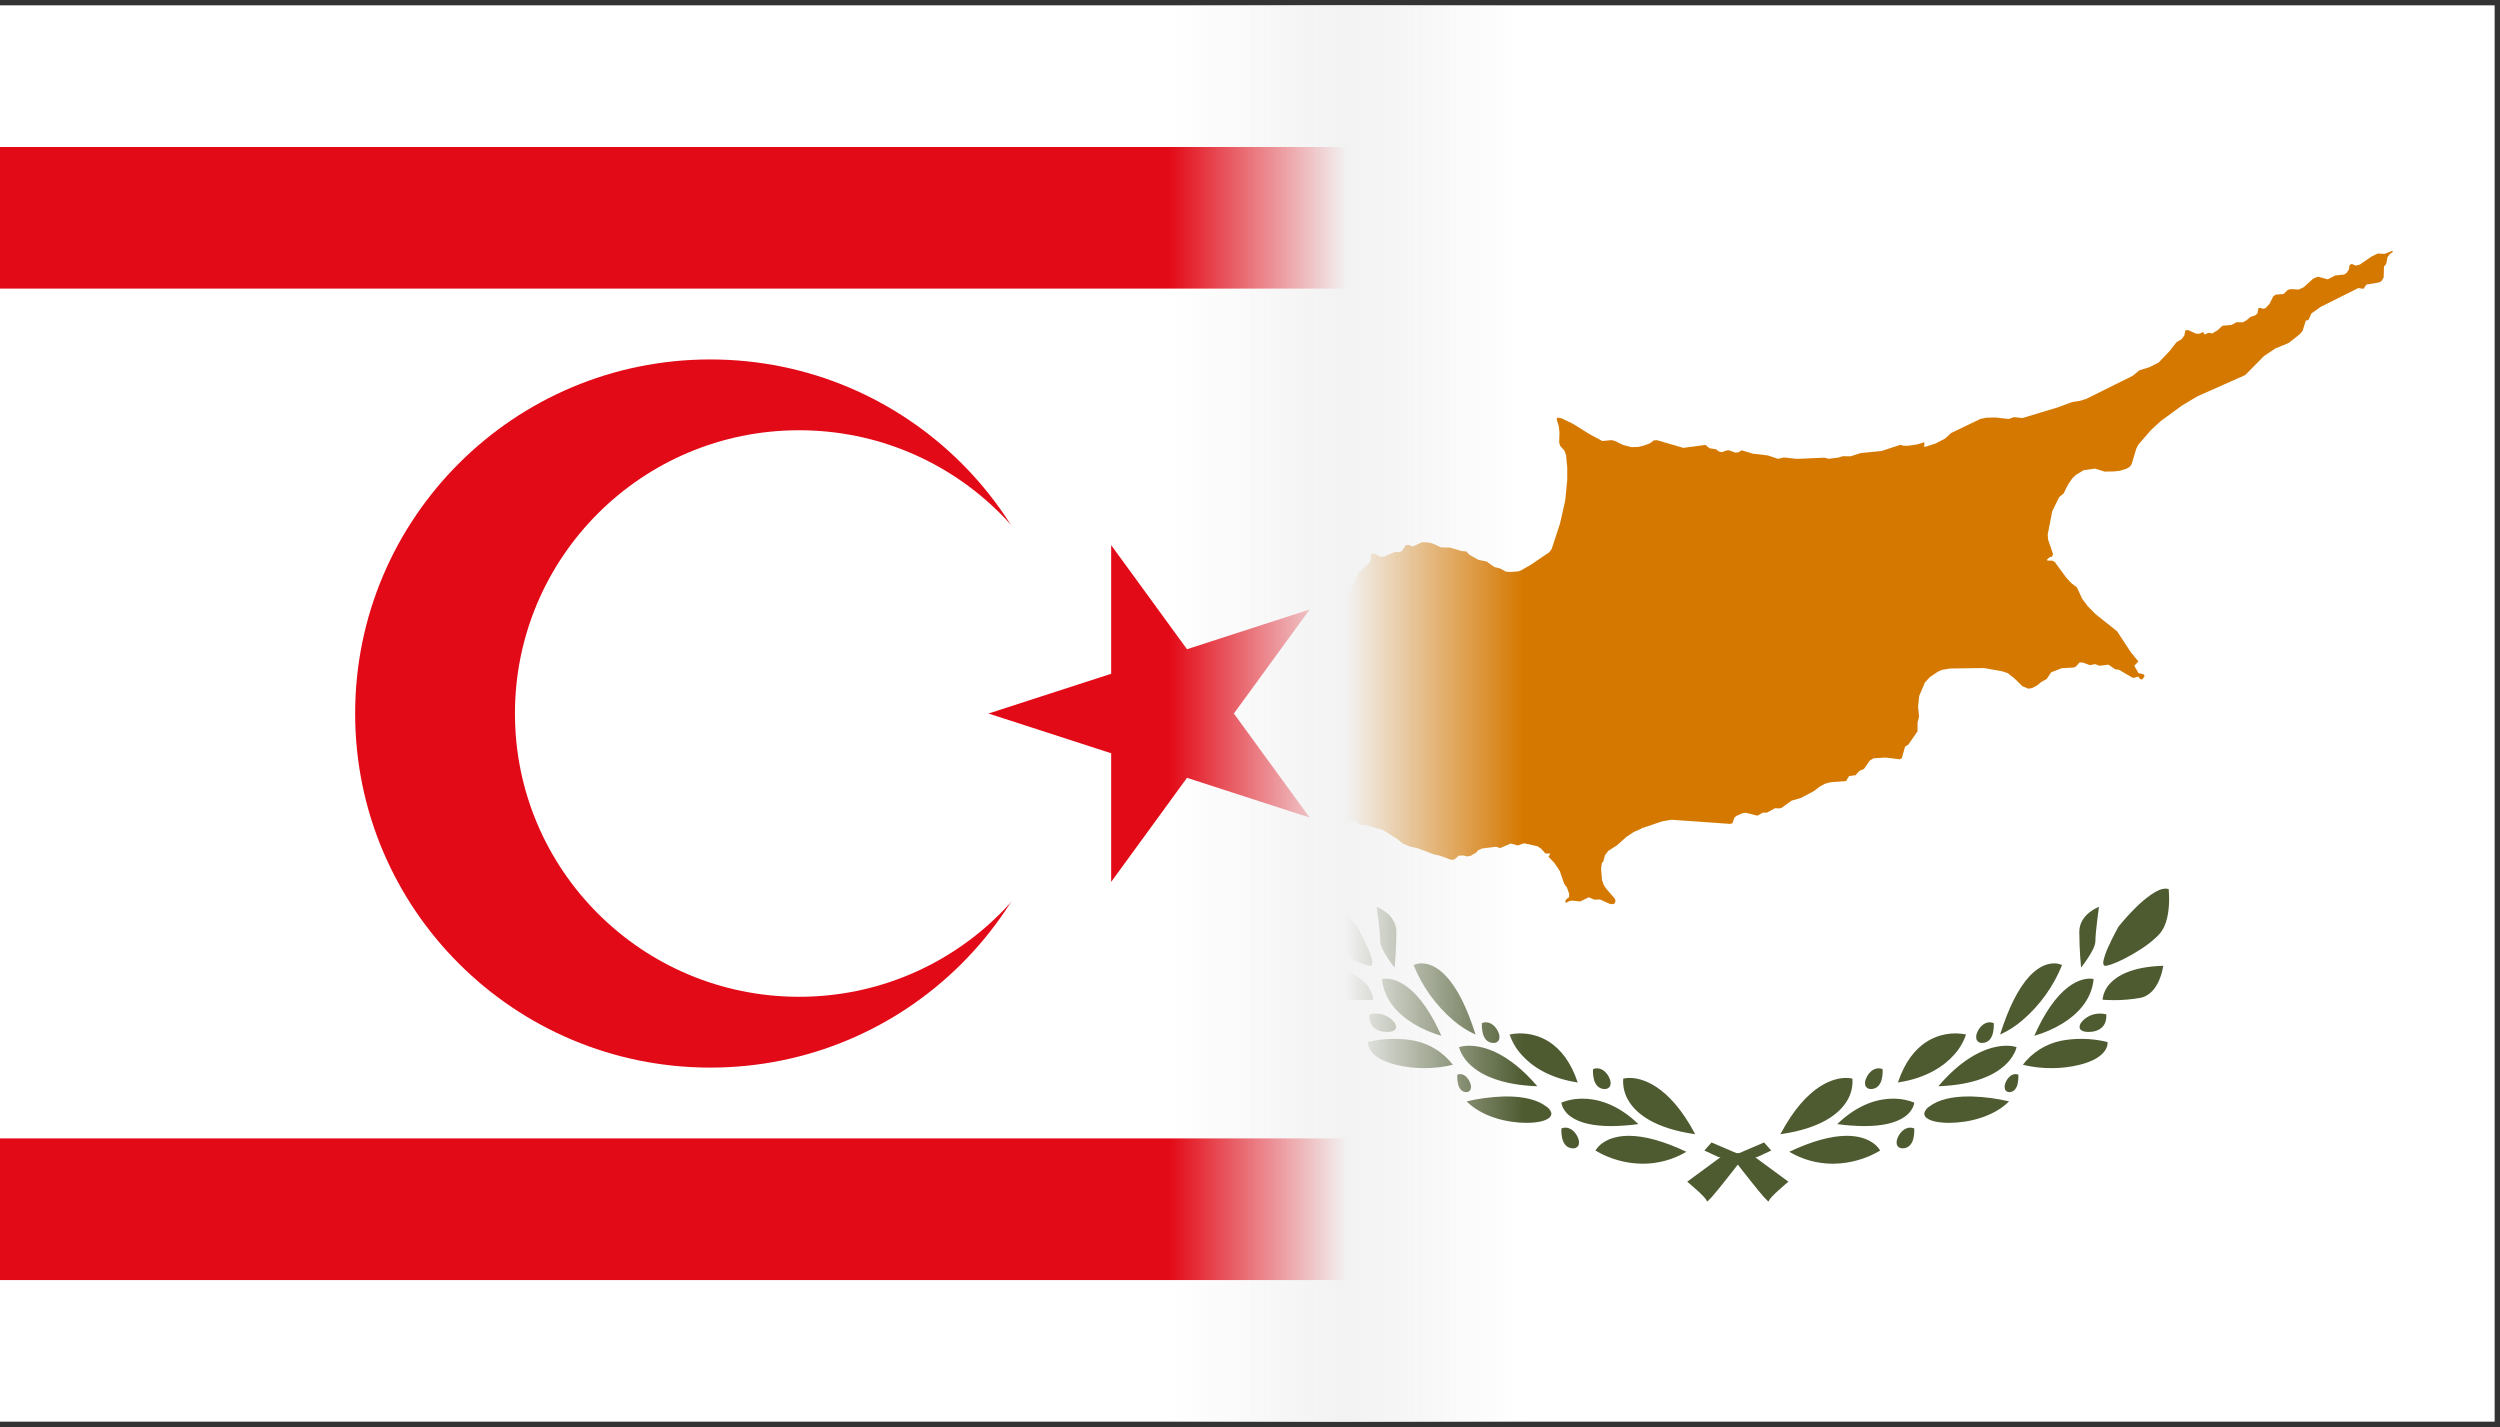 <svg width="466" height="266" xmlns="http://www.w3.org/2000/svg" xmlns:xlink="http://www.w3.org/1999/xlink" overflow="hidden"><rect width="100%" height="100%" fill="#333333" stroke="none"/><defs><clipPath id="clip0"><rect x="408" y="227" width="466" height="266"/></clipPath><clipPath id="clip1"><rect x="659" y="228" width="214" height="264"/></clipPath><clipPath id="clip2"><rect x="659" y="228" width="214" height="264"/></clipPath><clipPath id="clip3"><rect x="533" y="228" width="398" height="264"/></clipPath><clipPath id="clip4"><rect x="408" y="228" width="251" height="264"/></clipPath><clipPath id="clip5"><rect x="408" y="228" width="251" height="264"/></clipPath><clipPath id="clip6"><rect x="408" y="228" width="398" height="264"/></clipPath><linearGradient x1="626" y1="360" x2="692" y2="360" gradientUnits="userSpaceOnUse" spreadMethod="reflect" id="fill7"><stop offset="0" stop-color="#F2F2F2" stop-opacity="0"/><stop offset="0.002" stop-color="#F1F1F1" stop-opacity="0.004"/><stop offset="0.004" stop-color="#F1F1F1" stop-opacity="0.008"/><stop offset="0.006" stop-color="#F2F2F2" stop-opacity="0.012"/><stop offset="0.008" stop-color="#F2F2F2" stop-opacity="0.016"/><stop offset="0.01" stop-color="#F2F2F2" stop-opacity="0.02"/><stop offset="0.012" stop-color="#F2F2F2" stop-opacity="0.024"/><stop offset="0.014" stop-color="#F2F2F2" stop-opacity="0.027"/><stop offset="0.016" stop-color="#F2F2F2" stop-opacity="0.031"/><stop offset="0.018" stop-color="#F2F2F2" stop-opacity="0.035"/><stop offset="0.02" stop-color="#F2F2F2" stop-opacity="0.039"/><stop offset="0.022" stop-color="#F2F2F2" stop-opacity="0.043"/><stop offset="0.024" stop-color="#F2F2F2" stop-opacity="0.047"/><stop offset="0.025" stop-color="#F2F2F2" stop-opacity="0.051"/><stop offset="0.027" stop-color="#F2F2F2" stop-opacity="0.055"/><stop offset="0.029" stop-color="#F2F2F2" stop-opacity="0.059"/><stop offset="0.031" stop-color="#F2F2F2" stop-opacity="0.063"/><stop offset="0.033" stop-color="#F2F2F2" stop-opacity="0.067"/><stop offset="0.035" stop-color="#F2F2F2" stop-opacity="0.071"/><stop offset="0.037" stop-color="#F1F1F1" stop-opacity="0.075"/><stop offset="0.039" stop-color="#F2F2F2" stop-opacity="0.078"/><stop offset="0.041" stop-color="#F1F1F1" stop-opacity="0.082"/><stop offset="0.043" stop-color="#F2F2F2" stop-opacity="0.086"/><stop offset="0.045" stop-color="#F1F1F1" stop-opacity="0.09"/><stop offset="0.047" stop-color="#F1F1F1" stop-opacity="0.094"/><stop offset="0.049" stop-color="#F2F2F2" stop-opacity="0.098"/><stop offset="0.051" stop-color="#F2F2F2" stop-opacity="0.102"/><stop offset="0.053" stop-color="#F2F2F2" stop-opacity="0.106"/><stop offset="0.055" stop-color="#F2F2F2" stop-opacity="0.11"/><stop offset="0.057" stop-color="#F2F2F2" stop-opacity="0.114"/><stop offset="0.059" stop-color="#F2F2F2" stop-opacity="0.118"/><stop offset="0.061" stop-color="#F2F2F2" stop-opacity="0.122"/><stop offset="0.063" stop-color="#F2F2F2" stop-opacity="0.125"/><stop offset="0.065" stop-color="#F2F2F2" stop-opacity="0.129"/><stop offset="0.067" stop-color="#F2F2F2" stop-opacity="0.133"/><stop offset="0.069" stop-color="#F2F2F2" stop-opacity="0.137"/><stop offset="0.071" stop-color="#F1F1F1" stop-opacity="0.141"/><stop offset="0.073" stop-color="#F2F2F2" stop-opacity="0.145"/><stop offset="0.075" stop-color="#F2F2F2" stop-opacity="0.149"/><stop offset="0.076" stop-color="#F2F2F2" stop-opacity="0.153"/><stop offset="0.078" stop-color="#F2F2F2" stop-opacity="0.157"/><stop offset="0.08" stop-color="#F2F2F2" stop-opacity="0.161"/><stop offset="0.082" stop-color="#F2F2F2" stop-opacity="0.165"/><stop offset="0.084" stop-color="#F2F2F2" stop-opacity="0.169"/><stop offset="0.086" stop-color="#F2F2F2" stop-opacity="0.173"/><stop offset="0.088" stop-color="#F2F2F2" stop-opacity="0.176"/><stop offset="0.09" stop-color="#F2F2F2" stop-opacity="0.18"/><stop offset="0.092" stop-color="#F2F2F2" stop-opacity="0.184"/><stop offset="0.094" stop-color="#F2F2F2" stop-opacity="0.188"/><stop offset="0.096" stop-color="#F2F2F2" stop-opacity="0.192"/><stop offset="0.098" stop-color="#F2F2F2" stop-opacity="0.196"/><stop offset="0.1" stop-color="#F2F2F2" stop-opacity="0.2"/><stop offset="0.102" stop-color="#F2F2F2" stop-opacity="0.204"/><stop offset="0.104" stop-color="#F1F1F1" stop-opacity="0.208"/><stop offset="0.106" stop-color="#F2F2F2" stop-opacity="0.212"/><stop offset="0.108" stop-color="#F2F2F2" stop-opacity="0.216"/><stop offset="0.11" stop-color="#F2F2F2" stop-opacity="0.22"/><stop offset="0.112" stop-color="#F2F2F2" stop-opacity="0.224"/><stop offset="0.114" stop-color="#F1F1F1" stop-opacity="0.227"/><stop offset="0.116" stop-color="#F2F2F2" stop-opacity="0.231"/><stop offset="0.118" stop-color="#F2F2F2" stop-opacity="0.235"/><stop offset="0.12" stop-color="#F2F2F2" stop-opacity="0.239"/><stop offset="0.122" stop-color="#F2F2F2" stop-opacity="0.243"/><stop offset="0.124" stop-color="#F2F2F2" stop-opacity="0.247"/><stop offset="0.125" stop-color="#F1F1F1" stop-opacity="0.251"/><stop offset="0.127" stop-color="#F1F1F1" stop-opacity="0.255"/><stop offset="0.129" stop-color="#F2F2F2" stop-opacity="0.259"/><stop offset="0.131" stop-color="#F2F2F2" stop-opacity="0.263"/><stop offset="0.133" stop-color="#F2F2F2" stop-opacity="0.267"/><stop offset="0.135" stop-color="#F2F2F2" stop-opacity="0.271"/><stop offset="0.137" stop-color="#F2F2F2" stop-opacity="0.275"/><stop offset="0.139" stop-color="#F2F2F2" stop-opacity="0.278"/><stop offset="0.141" stop-color="#F1F1F1" stop-opacity="0.282"/><stop offset="0.143" stop-color="#F2F2F2" stop-opacity="0.286"/><stop offset="0.145" stop-color="#F2F2F2" stop-opacity="0.29"/><stop offset="0.147" stop-color="#F1F1F1" stop-opacity="0.294"/><stop offset="0.149" stop-color="#F2F2F2" stop-opacity="0.298"/><stop offset="0.151" stop-color="#F2F2F2" stop-opacity="0.302"/><stop offset="0.153" stop-color="#F2F2F2" stop-opacity="0.306"/><stop offset="0.155" stop-color="#F2F2F2" stop-opacity="0.31"/><stop offset="0.157" stop-color="#F1F1F1" stop-opacity="0.314"/><stop offset="0.159" stop-color="#F1F1F1" stop-opacity="0.318"/><stop offset="0.161" stop-color="#F2F2F2" stop-opacity="0.322"/><stop offset="0.163" stop-color="#F1F1F1" stop-opacity="0.325"/><stop offset="0.165" stop-color="#F2F2F2" stop-opacity="0.329"/><stop offset="0.167" stop-color="#F2F2F2" stop-opacity="0.333"/><stop offset="0.169" stop-color="#F2F2F2" stop-opacity="0.337"/><stop offset="0.171" stop-color="#F2F2F2" stop-opacity="0.341"/><stop offset="0.173" stop-color="#F2F2F2" stop-opacity="0.345"/><stop offset="0.175" stop-color="#F2F2F2" stop-opacity="0.349"/><stop offset="0.176" stop-color="#F2F2F2" stop-opacity="0.353"/><stop offset="0.178" stop-color="#F2F2F2" stop-opacity="0.357"/><stop offset="0.18" stop-color="#F2F2F2" stop-opacity="0.361"/><stop offset="0.182" stop-color="#F1F1F1" stop-opacity="0.365"/><stop offset="0.184" stop-color="#F2F2F2" stop-opacity="0.369"/><stop offset="0.186" stop-color="#F2F2F2" stop-opacity="0.373"/><stop offset="0.188" stop-color="#F2F2F2" stop-opacity="0.376"/><stop offset="0.19" stop-color="#F2F2F2" stop-opacity="0.38"/><stop offset="0.192" stop-color="#F2F2F2" stop-opacity="0.384"/><stop offset="0.194" stop-color="#F2F2F2" stop-opacity="0.388"/><stop offset="0.196" stop-color="#F2F2F2" stop-opacity="0.392"/><stop offset="0.198" stop-color="#F2F2F2" stop-opacity="0.396"/><stop offset="0.2" stop-color="#F2F2F2" stop-opacity="0.4"/><stop offset="0.202" stop-color="#F2F2F2" stop-opacity="0.404"/><stop offset="0.204" stop-color="#F2F2F2" stop-opacity="0.408"/><stop offset="0.206" stop-color="#F2F2F2" stop-opacity="0.412"/><stop offset="0.208" stop-color="#F1F1F1" stop-opacity="0.416"/><stop offset="0.21" stop-color="#F2F2F2" stop-opacity="0.42"/><stop offset="0.212" stop-color="#F1F1F1" stop-opacity="0.424"/><stop offset="0.214" stop-color="#F2F2F2" stop-opacity="0.427"/><stop offset="0.216" stop-color="#F2F2F2" stop-opacity="0.431"/><stop offset="0.218" stop-color="#F1F1F1" stop-opacity="0.435"/><stop offset="0.22" stop-color="#F2F2F2" stop-opacity="0.439"/><stop offset="0.222" stop-color="#F2F2F2" stop-opacity="0.443"/><stop offset="0.224" stop-color="#F2F2F2" stop-opacity="0.447"/><stop offset="0.225" stop-color="#F2F2F2" stop-opacity="0.451"/><stop offset="0.227" stop-color="#F2F2F2" stop-opacity="0.455"/><stop offset="0.229" stop-color="#F1F1F1" stop-opacity="0.459"/><stop offset="0.231" stop-color="#F2F2F2" stop-opacity="0.463"/><stop offset="0.233" stop-color="#F1F1F1" stop-opacity="0.467"/><stop offset="0.235" stop-color="#F1F1F1" stop-opacity="0.471"/><stop offset="0.237" stop-color="#F2F2F2" stop-opacity="0.475"/><stop offset="0.239" stop-color="#F2F2F2" stop-opacity="0.478"/><stop offset="0.241" stop-color="#F2F2F2" stop-opacity="0.482"/><stop offset="0.243" stop-color="#F2F2F2" stop-opacity="0.486"/><stop offset="0.245" stop-color="#F2F2F2" stop-opacity="0.49"/><stop offset="0.247" stop-color="#F2F2F2" stop-opacity="0.494"/><stop offset="0.249" stop-color="#F2F2F2" stop-opacity="0.498"/><stop offset="0.251" stop-color="#F2F2F2" stop-opacity="0.502"/><stop offset="0.253" stop-color="#F1F1F1" stop-opacity="0.506"/><stop offset="0.255" stop-color="#F2F2F2" stop-opacity="0.51"/><stop offset="0.257" stop-color="#F2F2F2" stop-opacity="0.514"/><stop offset="0.259" stop-color="#F2F2F2" stop-opacity="0.518"/><stop offset="0.261" stop-color="#F2F2F2" stop-opacity="0.522"/><stop offset="0.263" stop-color="#F2F2F2" stop-opacity="0.525"/><stop offset="0.265" stop-color="#F1F1F1" stop-opacity="0.529"/><stop offset="0.267" stop-color="#F2F2F2" stop-opacity="0.533"/><stop offset="0.269" stop-color="#F2F2F2" stop-opacity="0.537"/><stop offset="0.271" stop-color="#F1F1F1" stop-opacity="0.541"/><stop offset="0.273" stop-color="#F2F2F2" stop-opacity="0.545"/><stop offset="0.275" stop-color="#F2F2F2" stop-opacity="0.549"/><stop offset="0.276" stop-color="#F2F2F2" stop-opacity="0.553"/><stop offset="0.278" stop-color="#F2F2F2" stop-opacity="0.557"/><stop offset="0.28" stop-color="#F2F2F2" stop-opacity="0.561"/><stop offset="0.282" stop-color="#F2F2F2" stop-opacity="0.565"/><stop offset="0.284" stop-color="#F2F2F2" stop-opacity="0.569"/><stop offset="0.286" stop-color="#F2F2F2" stop-opacity="0.573"/><stop offset="0.288" stop-color="#F2F2F2" stop-opacity="0.576"/><stop offset="0.29" stop-color="#F1F1F1" stop-opacity="0.58"/><stop offset="0.292" stop-color="#F1F1F1" stop-opacity="0.584"/><stop offset="0.294" stop-color="#F2F2F2" stop-opacity="0.588"/><stop offset="0.296" stop-color="#F1F1F1" stop-opacity="0.592"/><stop offset="0.298" stop-color="#F2F2F2" stop-opacity="0.596"/><stop offset="0.3" stop-color="#F2F2F2" stop-opacity="0.6"/><stop offset="0.302" stop-color="#F1F1F1" stop-opacity="0.604"/><stop offset="0.304" stop-color="#F2F2F2" stop-opacity="0.608"/><stop offset="0.306" stop-color="#F2F2F2" stop-opacity="0.612"/><stop offset="0.308" stop-color="#F1F1F1" stop-opacity="0.616"/><stop offset="0.31" stop-color="#F2F2F2" stop-opacity="0.62"/><stop offset="0.312" stop-color="#F1F1F1" stop-opacity="0.624"/><stop offset="0.314" stop-color="#F2F2F2" stop-opacity="0.627"/><stop offset="0.316" stop-color="#F1F1F1" stop-opacity="0.631"/><stop offset="0.318" stop-color="#F1F1F1" stop-opacity="0.635"/><stop offset="0.32" stop-color="#F2F2F2" stop-opacity="0.639"/><stop offset="0.322" stop-color="#F2F2F2" stop-opacity="0.643"/><stop offset="0.324" stop-color="#F1F1F1" stop-opacity="0.647"/><stop offset="0.325" stop-color="#F2F2F2" stop-opacity="0.651"/><stop offset="0.327" stop-color="#F1F1F1" stop-opacity="0.655"/><stop offset="0.329" stop-color="#F2F2F2" stop-opacity="0.659"/><stop offset="0.331" stop-color="#F2F2F2" stop-opacity="0.663"/><stop offset="0.333" stop-color="#F2F2F2" stop-opacity="0.667"/><stop offset="0.335" stop-color="#F2F2F2" stop-opacity="0.671"/><stop offset="0.337" stop-color="#F2F2F2" stop-opacity="0.675"/><stop offset="0.339" stop-color="#F2F2F2" stop-opacity="0.678"/><stop offset="0.341" stop-color="#F1F1F1" stop-opacity="0.682"/><stop offset="0.343" stop-color="#F2F2F2" stop-opacity="0.686"/><stop offset="0.345" stop-color="#F2F2F2" stop-opacity="0.69"/><stop offset="0.347" stop-color="#F2F2F2" stop-opacity="0.694"/><stop offset="0.349" stop-color="#F2F2F2" stop-opacity="0.698"/><stop offset="0.351" stop-color="#F2F2F2" stop-opacity="0.702"/><stop offset="0.353" stop-color="#F2F2F2" stop-opacity="0.706"/><stop offset="0.355" stop-color="#F2F2F2" stop-opacity="0.71"/><stop offset="0.357" stop-color="#F2F2F2" stop-opacity="0.714"/><stop offset="0.359" stop-color="#F1F1F1" stop-opacity="0.718"/><stop offset="0.361" stop-color="#F2F2F2" stop-opacity="0.722"/><stop offset="0.363" stop-color="#F2F2F2" stop-opacity="0.725"/><stop offset="0.365" stop-color="#F2F2F2" stop-opacity="0.729"/><stop offset="0.367" stop-color="#F2F2F2" stop-opacity="0.733"/><stop offset="0.369" stop-color="#F2F2F2" stop-opacity="0.737"/><stop offset="0.371" stop-color="#F2F2F2" stop-opacity="0.741"/><stop offset="0.373" stop-color="#F1F1F1" stop-opacity="0.745"/><stop offset="0.375" stop-color="#F2F2F2" stop-opacity="0.749"/><stop offset="0.376" stop-color="#F2F2F2" stop-opacity="0.753"/><stop offset="0.378" stop-color="#F2F2F2" stop-opacity="0.757"/><stop offset="0.38" stop-color="#F1F1F1" stop-opacity="0.761"/><stop offset="0.382" stop-color="#F2F2F2" stop-opacity="0.765"/><stop offset="0.384" stop-color="#F2F2F2" stop-opacity="0.769"/><stop offset="0.386" stop-color="#F2F2F2" stop-opacity="0.773"/><stop offset="0.388" stop-color="#F2F2F2" stop-opacity="0.776"/><stop offset="0.39" stop-color="#F2F2F2" stop-opacity="0.78"/><stop offset="0.392" stop-color="#F2F2F2" stop-opacity="0.784"/><stop offset="0.394" stop-color="#F1F1F1" stop-opacity="0.788"/><stop offset="0.396" stop-color="#F1F1F1" stop-opacity="0.792"/><stop offset="0.398" stop-color="#F2F2F2" stop-opacity="0.796"/><stop offset="0.4" stop-color="#F2F2F2" stop-opacity="0.8"/><stop offset="0.402" stop-color="#F2F2F2" stop-opacity="0.804"/><stop offset="0.404" stop-color="#F1F1F1" stop-opacity="0.808"/><stop offset="0.406" stop-color="#F1F1F1" stop-opacity="0.812"/><stop offset="0.408" stop-color="#F2F2F2" stop-opacity="0.816"/><stop offset="0.41" stop-color="#F2F2F2" stop-opacity="0.82"/><stop offset="0.412" stop-color="#F2F2F2" stop-opacity="0.824"/><stop offset="0.414" stop-color="#F2F2F2" stop-opacity="0.827"/><stop offset="0.416" stop-color="#F1F1F1" stop-opacity="0.831"/><stop offset="0.418" stop-color="#F2F2F2" stop-opacity="0.835"/><stop offset="0.42" stop-color="#F2F2F2" stop-opacity="0.839"/><stop offset="0.422" stop-color="#F2F2F2" stop-opacity="0.843"/><stop offset="0.424" stop-color="#F1F1F1" stop-opacity="0.847"/><stop offset="0.425" stop-color="#F2F2F2" stop-opacity="0.851"/><stop offset="0.427" stop-color="#F2F2F2" stop-opacity="0.855"/><stop offset="0.429" stop-color="#F2F2F2" stop-opacity="0.859"/><stop offset="0.431" stop-color="#F2F2F2" stop-opacity="0.863"/><stop offset="0.433" stop-color="#F2F2F2" stop-opacity="0.867"/><stop offset="0.435" stop-color="#F2F2F2" stop-opacity="0.871"/><stop offset="0.437" stop-color="#F2F2F2" stop-opacity="0.875"/><stop offset="0.439" stop-color="#F2F2F2" stop-opacity="0.878"/><stop offset="0.441" stop-color="#F2F2F2" stop-opacity="0.882"/><stop offset="0.443" stop-color="#F2F2F2" stop-opacity="0.886"/><stop offset="0.445" stop-color="#F2F2F2" stop-opacity="0.89"/><stop offset="0.447" stop-color="#F2F2F2" stop-opacity="0.894"/><stop offset="0.449" stop-color="#F2F2F2" stop-opacity="0.898"/><stop offset="0.451" stop-color="#F2F2F2" stop-opacity="0.902"/><stop offset="0.453" stop-color="#F2F2F2" stop-opacity="0.906"/><stop offset="0.455" stop-color="#F2F2F2" stop-opacity="0.91"/><stop offset="0.457" stop-color="#F2F2F2" stop-opacity="0.914"/><stop offset="0.459" stop-color="#F2F2F2" stop-opacity="0.918"/><stop offset="0.461" stop-color="#F2F2F2" stop-opacity="0.922"/><stop offset="0.463" stop-color="#F2F2F2" stop-opacity="0.925"/><stop offset="0.465" stop-color="#F2F2F2" stop-opacity="0.929"/><stop offset="0.467" stop-color="#F1F1F1" stop-opacity="0.933"/><stop offset="0.469" stop-color="#F2F2F2" stop-opacity="0.937"/><stop offset="0.471" stop-color="#F2F2F2" stop-opacity="0.941"/><stop offset="0.473" stop-color="#F2F2F2" stop-opacity="0.945"/><stop offset="0.475" stop-color="#F2F2F2" stop-opacity="0.949"/><stop offset="0.476" stop-color="#F2F2F2" stop-opacity="0.953"/><stop offset="0.478" stop-color="#F2F2F2" stop-opacity="0.957"/><stop offset="0.48" stop-color="#F2F2F2" stop-opacity="0.961"/><stop offset="0.482" stop-color="#F2F2F2" stop-opacity="0.965"/><stop offset="0.484" stop-color="#F2F2F2" stop-opacity="0.969"/><stop offset="0.486" stop-color="#F2F2F2" stop-opacity="0.973"/><stop offset="0.488" stop-color="#F2F2F2" stop-opacity="0.976"/><stop offset="0.49" stop-color="#F2F2F2" stop-opacity="0.98"/><stop offset="0.492" stop-color="#F2F2F2" stop-opacity="0.984"/><stop offset="0.494" stop-color="#F2F2F2" stop-opacity="0.988"/><stop offset="0.496" stop-color="#F2F2F2" stop-opacity="0.992"/><stop offset="0.498" stop-color="#F2F2F2" stop-opacity="0.996"/><stop offset="0.5" stop-color="#F2F2F2"/><stop offset="0.502" stop-color="#F2F2F2" stop-opacity="0.996"/><stop offset="0.504" stop-color="#F2F2F2" stop-opacity="0.992"/><stop offset="0.506" stop-color="#F2F2F2" stop-opacity="0.988"/><stop offset="0.508" stop-color="#F2F2F2" stop-opacity="0.984"/><stop offset="0.51" stop-color="#F2F2F2" stop-opacity="0.98"/><stop offset="0.512" stop-color="#F2F2F2" stop-opacity="0.976"/><stop offset="0.514" stop-color="#F2F2F2" stop-opacity="0.973"/><stop offset="0.516" stop-color="#F2F2F2" stop-opacity="0.969"/><stop offset="0.518" stop-color="#F2F2F2" stop-opacity="0.965"/><stop offset="0.52" stop-color="#F2F2F2" stop-opacity="0.961"/><stop offset="0.522" stop-color="#F2F2F2" stop-opacity="0.957"/><stop offset="0.524" stop-color="#F2F2F2" stop-opacity="0.953"/><stop offset="0.525" stop-color="#F2F2F2" stop-opacity="0.949"/><stop offset="0.527" stop-color="#F2F2F2" stop-opacity="0.945"/><stop offset="0.529" stop-color="#F2F2F2" stop-opacity="0.941"/><stop offset="0.531" stop-color="#F2F2F2" stop-opacity="0.937"/><stop offset="0.533" stop-color="#F1F1F1" stop-opacity="0.933"/><stop offset="0.535" stop-color="#F2F2F2" stop-opacity="0.929"/><stop offset="0.537" stop-color="#F2F2F2" stop-opacity="0.925"/><stop offset="0.539" stop-color="#F2F2F2" stop-opacity="0.922"/><stop offset="0.541" stop-color="#F2F2F2" stop-opacity="0.918"/><stop offset="0.543" stop-color="#F2F2F2" stop-opacity="0.914"/><stop offset="0.545" stop-color="#F2F2F2" stop-opacity="0.91"/><stop offset="0.547" stop-color="#F2F2F2" stop-opacity="0.906"/><stop offset="0.549" stop-color="#F2F2F2" stop-opacity="0.902"/><stop offset="0.551" stop-color="#F2F2F2" stop-opacity="0.898"/><stop offset="0.553" stop-color="#F2F2F2" stop-opacity="0.894"/><stop offset="0.555" stop-color="#F2F2F2" stop-opacity="0.89"/><stop offset="0.557" stop-color="#F2F2F2" stop-opacity="0.886"/><stop offset="0.559" stop-color="#F2F2F2" stop-opacity="0.882"/><stop offset="0.561" stop-color="#F2F2F2" stop-opacity="0.878"/><stop offset="0.563" stop-color="#F2F2F2" stop-opacity="0.875"/><stop offset="0.565" stop-color="#F2F2F2" stop-opacity="0.871"/><stop offset="0.567" stop-color="#F2F2F2" stop-opacity="0.867"/><stop offset="0.569" stop-color="#F2F2F2" stop-opacity="0.863"/><stop offset="0.571" stop-color="#F2F2F2" stop-opacity="0.859"/><stop offset="0.573" stop-color="#F2F2F2" stop-opacity="0.855"/><stop offset="0.575" stop-color="#F2F2F2" stop-opacity="0.851"/><stop offset="0.576" stop-color="#F1F1F1" stop-opacity="0.847"/><stop offset="0.578" stop-color="#F2F2F2" stop-opacity="0.843"/><stop offset="0.58" stop-color="#F2F2F2" stop-opacity="0.839"/><stop offset="0.582" stop-color="#F2F2F2" stop-opacity="0.835"/><stop offset="0.584" stop-color="#F1F1F1" stop-opacity="0.831"/><stop offset="0.586" stop-color="#F2F2F2" stop-opacity="0.827"/><stop offset="0.588" stop-color="#F2F2F2" stop-opacity="0.824"/><stop offset="0.59" stop-color="#F2F2F2" stop-opacity="0.82"/><stop offset="0.592" stop-color="#F2F2F2" stop-opacity="0.816"/><stop offset="0.594" stop-color="#F1F1F1" stop-opacity="0.812"/><stop offset="0.596" stop-color="#F1F1F1" stop-opacity="0.808"/><stop offset="0.598" stop-color="#F2F2F2" stop-opacity="0.804"/><stop offset="0.6" stop-color="#F2F2F2" stop-opacity="0.8"/><stop offset="0.602" stop-color="#F2F2F2" stop-opacity="0.796"/><stop offset="0.604" stop-color="#F1F1F1" stop-opacity="0.792"/><stop offset="0.606" stop-color="#F1F1F1" stop-opacity="0.788"/><stop offset="0.608" stop-color="#F2F2F2" stop-opacity="0.784"/><stop offset="0.61" stop-color="#F2F2F2" stop-opacity="0.78"/><stop offset="0.612" stop-color="#F2F2F2" stop-opacity="0.776"/><stop offset="0.614" stop-color="#F2F2F2" stop-opacity="0.773"/><stop offset="0.616" stop-color="#F2F2F2" stop-opacity="0.769"/><stop offset="0.618" stop-color="#F2F2F2" stop-opacity="0.765"/><stop offset="0.62" stop-color="#F1F1F1" stop-opacity="0.761"/><stop offset="0.622" stop-color="#F2F2F2" stop-opacity="0.757"/><stop offset="0.624" stop-color="#F2F2F2" stop-opacity="0.753"/><stop offset="0.625" stop-color="#F2F2F2" stop-opacity="0.749"/><stop offset="0.627" stop-color="#F1F1F1" stop-opacity="0.745"/><stop offset="0.629" stop-color="#F2F2F2" stop-opacity="0.741"/><stop offset="0.631" stop-color="#F2F2F2" stop-opacity="0.737"/><stop offset="0.633" stop-color="#F2F2F2" stop-opacity="0.733"/><stop offset="0.635" stop-color="#F2F2F2" stop-opacity="0.729"/><stop offset="0.637" stop-color="#F2F2F2" stop-opacity="0.725"/><stop offset="0.639" stop-color="#F2F2F2" stop-opacity="0.722"/><stop offset="0.641" stop-color="#F1F1F1" stop-opacity="0.718"/><stop offset="0.643" stop-color="#F2F2F2" stop-opacity="0.714"/><stop offset="0.645" stop-color="#F2F2F2" stop-opacity="0.71"/><stop offset="0.647" stop-color="#F2F2F2" stop-opacity="0.706"/><stop offset="0.649" stop-color="#F2F2F2" stop-opacity="0.702"/><stop offset="0.651" stop-color="#F2F2F2" stop-opacity="0.698"/><stop offset="0.653" stop-color="#F2F2F2" stop-opacity="0.694"/><stop offset="0.655" stop-color="#F2F2F2" stop-opacity="0.69"/><stop offset="0.657" stop-color="#F2F2F2" stop-opacity="0.686"/><stop offset="0.659" stop-color="#F1F1F1" stop-opacity="0.682"/><stop offset="0.661" stop-color="#F2F2F2" stop-opacity="0.678"/><stop offset="0.663" stop-color="#F2F2F2" stop-opacity="0.675"/><stop offset="0.665" stop-color="#F2F2F2" stop-opacity="0.671"/><stop offset="0.667" stop-color="#F2F2F2" stop-opacity="0.667"/><stop offset="0.669" stop-color="#F2F2F2" stop-opacity="0.663"/><stop offset="0.671" stop-color="#F2F2F2" stop-opacity="0.659"/><stop offset="0.673" stop-color="#F1F1F1" stop-opacity="0.655"/><stop offset="0.675" stop-color="#F2F2F2" stop-opacity="0.651"/><stop offset="0.676" stop-color="#F1F1F1" stop-opacity="0.647"/><stop offset="0.678" stop-color="#F2F2F2" stop-opacity="0.643"/><stop offset="0.68" stop-color="#F2F2F2" stop-opacity="0.639"/><stop offset="0.682" stop-color="#F1F1F1" stop-opacity="0.635"/><stop offset="0.684" stop-color="#F1F1F1" stop-opacity="0.631"/><stop offset="0.686" stop-color="#F2F2F2" stop-opacity="0.627"/><stop offset="0.688" stop-color="#F1F1F1" stop-opacity="0.624"/><stop offset="0.69" stop-color="#F2F2F2" stop-opacity="0.62"/><stop offset="0.692" stop-color="#F1F1F1" stop-opacity="0.616"/><stop offset="0.694" stop-color="#F2F2F2" stop-opacity="0.612"/><stop offset="0.696" stop-color="#F2F2F2" stop-opacity="0.608"/><stop offset="0.698" stop-color="#F1F1F1" stop-opacity="0.604"/><stop offset="0.7" stop-color="#F2F2F2" stop-opacity="0.6"/><stop offset="0.702" stop-color="#F2F2F2" stop-opacity="0.596"/><stop offset="0.704" stop-color="#F1F1F1" stop-opacity="0.592"/><stop offset="0.706" stop-color="#F2F2F2" stop-opacity="0.588"/><stop offset="0.708" stop-color="#F1F1F1" stop-opacity="0.584"/><stop offset="0.71" stop-color="#F1F1F1" stop-opacity="0.58"/><stop offset="0.712" stop-color="#F2F2F2" stop-opacity="0.576"/><stop offset="0.714" stop-color="#F2F2F2" stop-opacity="0.573"/><stop offset="0.716" stop-color="#F2F2F2" stop-opacity="0.569"/><stop offset="0.718" stop-color="#F2F2F2" stop-opacity="0.565"/><stop offset="0.72" stop-color="#F2F2F2" stop-opacity="0.561"/><stop offset="0.722" stop-color="#F2F2F2" stop-opacity="0.557"/><stop offset="0.724" stop-color="#F2F2F2" stop-opacity="0.553"/><stop offset="0.725" stop-color="#F2F2F2" stop-opacity="0.549"/><stop offset="0.727" stop-color="#F2F2F2" stop-opacity="0.545"/><stop offset="0.729" stop-color="#F1F1F1" stop-opacity="0.541"/><stop offset="0.731" stop-color="#F2F2F2" stop-opacity="0.537"/><stop offset="0.733" stop-color="#F2F2F2" stop-opacity="0.533"/><stop offset="0.735" stop-color="#F1F1F1" stop-opacity="0.529"/><stop offset="0.737" stop-color="#F2F2F2" stop-opacity="0.525"/><stop offset="0.739" stop-color="#F2F2F2" stop-opacity="0.522"/><stop offset="0.741" stop-color="#F2F2F2" stop-opacity="0.518"/><stop offset="0.743" stop-color="#F2F2F2" stop-opacity="0.514"/><stop offset="0.745" stop-color="#F2F2F2" stop-opacity="0.51"/><stop offset="0.747" stop-color="#F1F1F1" stop-opacity="0.506"/><stop offset="0.749" stop-color="#F2F2F2" stop-opacity="0.502"/><stop offset="0.751" stop-color="#F2F2F2" stop-opacity="0.498"/><stop offset="0.753" stop-color="#F2F2F2" stop-opacity="0.494"/><stop offset="0.755" stop-color="#F2F2F2" stop-opacity="0.49"/><stop offset="0.757" stop-color="#F2F2F2" stop-opacity="0.486"/><stop offset="0.759" stop-color="#F2F2F2" stop-opacity="0.482"/><stop offset="0.761" stop-color="#F2F2F2" stop-opacity="0.478"/><stop offset="0.763" stop-color="#F2F2F2" stop-opacity="0.475"/><stop offset="0.765" stop-color="#F1F1F1" stop-opacity="0.471"/><stop offset="0.767" stop-color="#F1F1F1" stop-opacity="0.467"/><stop offset="0.769" stop-color="#F2F2F2" stop-opacity="0.463"/><stop offset="0.771" stop-color="#F1F1F1" stop-opacity="0.459"/><stop offset="0.773" stop-color="#F2F2F2" stop-opacity="0.455"/><stop offset="0.775" stop-color="#F2F2F2" stop-opacity="0.451"/><stop offset="0.776" stop-color="#F2F2F2" stop-opacity="0.447"/><stop offset="0.778" stop-color="#F2F2F2" stop-opacity="0.443"/><stop offset="0.78" stop-color="#F2F2F2" stop-opacity="0.439"/><stop offset="0.782" stop-color="#F1F1F1" stop-opacity="0.435"/><stop offset="0.784" stop-color="#F2F2F2" stop-opacity="0.431"/><stop offset="0.786" stop-color="#F2F2F2" stop-opacity="0.427"/><stop offset="0.788" stop-color="#F1F1F1" stop-opacity="0.424"/><stop offset="0.79" stop-color="#F2F2F2" stop-opacity="0.42"/><stop offset="0.792" stop-color="#F1F1F1" stop-opacity="0.416"/><stop offset="0.794" stop-color="#F2F2F2" stop-opacity="0.412"/><stop offset="0.796" stop-color="#F2F2F2" stop-opacity="0.408"/><stop offset="0.798" stop-color="#F2F2F2" stop-opacity="0.404"/><stop offset="0.8" stop-color="#F2F2F2" stop-opacity="0.4"/><stop offset="0.802" stop-color="#F2F2F2" stop-opacity="0.396"/><stop offset="0.804" stop-color="#F2F2F2" stop-opacity="0.392"/><stop offset="0.806" stop-color="#F2F2F2" stop-opacity="0.388"/><stop offset="0.808" stop-color="#F2F2F2" stop-opacity="0.384"/><stop offset="0.81" stop-color="#F2F2F2" stop-opacity="0.38"/><stop offset="0.812" stop-color="#F2F2F2" stop-opacity="0.376"/><stop offset="0.814" stop-color="#F2F2F2" stop-opacity="0.373"/><stop offset="0.816" stop-color="#F2F2F2" stop-opacity="0.369"/><stop offset="0.818" stop-color="#F1F1F1" stop-opacity="0.365"/><stop offset="0.82" stop-color="#F2F2F2" stop-opacity="0.361"/><stop offset="0.822" stop-color="#F2F2F2" stop-opacity="0.357"/><stop offset="0.824" stop-color="#F2F2F2" stop-opacity="0.353"/><stop offset="0.825" stop-color="#F2F2F2" stop-opacity="0.349"/><stop offset="0.827" stop-color="#F2F2F2" stop-opacity="0.345"/><stop offset="0.829" stop-color="#F2F2F2" stop-opacity="0.341"/><stop offset="0.831" stop-color="#F2F2F2" stop-opacity="0.337"/><stop offset="0.833" stop-color="#F2F2F2" stop-opacity="0.333"/><stop offset="0.835" stop-color="#F2F2F2" stop-opacity="0.329"/><stop offset="0.837" stop-color="#F1F1F1" stop-opacity="0.325"/><stop offset="0.839" stop-color="#F2F2F2" stop-opacity="0.322"/><stop offset="0.841" stop-color="#F1F1F1" stop-opacity="0.318"/><stop offset="0.843" stop-color="#F1F1F1" stop-opacity="0.314"/><stop offset="0.845" stop-color="#F2F2F2" stop-opacity="0.31"/><stop offset="0.847" stop-color="#F2F2F2" stop-opacity="0.306"/><stop offset="0.849" stop-color="#F2F2F2" stop-opacity="0.302"/><stop offset="0.851" stop-color="#F2F2F2" stop-opacity="0.298"/><stop offset="0.853" stop-color="#F1F1F1" stop-opacity="0.294"/><stop offset="0.855" stop-color="#F2F2F2" stop-opacity="0.29"/><stop offset="0.857" stop-color="#F2F2F2" stop-opacity="0.286"/><stop offset="0.859" stop-color="#F1F1F1" stop-opacity="0.282"/><stop offset="0.861" stop-color="#F2F2F2" stop-opacity="0.278"/><stop offset="0.863" stop-color="#F2F2F2" stop-opacity="0.275"/><stop offset="0.865" stop-color="#F2F2F2" stop-opacity="0.271"/><stop offset="0.867" stop-color="#F2F2F2" stop-opacity="0.267"/><stop offset="0.869" stop-color="#F2F2F2" stop-opacity="0.263"/><stop offset="0.871" stop-color="#F2F2F2" stop-opacity="0.259"/><stop offset="0.873" stop-color="#F1F1F1" stop-opacity="0.255"/><stop offset="0.875" stop-color="#F1F1F1" stop-opacity="0.251"/><stop offset="0.876" stop-color="#F2F2F2" stop-opacity="0.247"/><stop offset="0.878" stop-color="#F2F2F2" stop-opacity="0.243"/><stop offset="0.88" stop-color="#F2F2F2" stop-opacity="0.239"/><stop offset="0.882" stop-color="#F2F2F2" stop-opacity="0.235"/><stop offset="0.884" stop-color="#F2F2F2" stop-opacity="0.231"/><stop offset="0.886" stop-color="#F1F1F1" stop-opacity="0.227"/><stop offset="0.888" stop-color="#F2F2F2" stop-opacity="0.224"/><stop offset="0.89" stop-color="#F2F2F2" stop-opacity="0.22"/><stop offset="0.892" stop-color="#F2F2F2" stop-opacity="0.216"/><stop offset="0.894" stop-color="#F2F2F2" stop-opacity="0.212"/><stop offset="0.896" stop-color="#F1F1F1" stop-opacity="0.208"/><stop offset="0.898" stop-color="#F2F2F2" stop-opacity="0.204"/><stop offset="0.9" stop-color="#F2F2F2" stop-opacity="0.2"/><stop offset="0.902" stop-color="#F2F2F2" stop-opacity="0.196"/><stop offset="0.904" stop-color="#F2F2F2" stop-opacity="0.192"/><stop offset="0.906" stop-color="#F2F2F2" stop-opacity="0.188"/><stop offset="0.908" stop-color="#F2F2F2" stop-opacity="0.184"/><stop offset="0.91" stop-color="#F2F2F2" stop-opacity="0.18"/><stop offset="0.912" stop-color="#F2F2F2" stop-opacity="0.176"/><stop offset="0.914" stop-color="#F2F2F2" stop-opacity="0.173"/><stop offset="0.916" stop-color="#F2F2F2" stop-opacity="0.169"/><stop offset="0.918" stop-color="#F2F2F2" stop-opacity="0.165"/><stop offset="0.92" stop-color="#F2F2F2" stop-opacity="0.161"/><stop offset="0.922" stop-color="#F2F2F2" stop-opacity="0.157"/><stop offset="0.924" stop-color="#F2F2F2" stop-opacity="0.153"/><stop offset="0.925" stop-color="#F2F2F2" stop-opacity="0.149"/><stop offset="0.927" stop-color="#F2F2F2" stop-opacity="0.145"/><stop offset="0.929" stop-color="#F1F1F1" stop-opacity="0.141"/><stop offset="0.931" stop-color="#F2F2F2" stop-opacity="0.137"/><stop offset="0.933" stop-color="#F2F2F2" stop-opacity="0.133"/><stop offset="0.935" stop-color="#F2F2F2" stop-opacity="0.129"/><stop offset="0.937" stop-color="#F2F2F2" stop-opacity="0.125"/><stop offset="0.939" stop-color="#F2F2F2" stop-opacity="0.122"/><stop offset="0.941" stop-color="#F2F2F2" stop-opacity="0.118"/><stop offset="0.943" stop-color="#F2F2F2" stop-opacity="0.114"/><stop offset="0.945" stop-color="#F2F2F2" stop-opacity="0.11"/><stop offset="0.947" stop-color="#F2F2F2" stop-opacity="0.106"/><stop offset="0.949" stop-color="#F2F2F2" stop-opacity="0.102"/><stop offset="0.951" stop-color="#F2F2F2" stop-opacity="0.098"/><stop offset="0.953" stop-color="#F1F1F1" stop-opacity="0.094"/><stop offset="0.955" stop-color="#F1F1F1" stop-opacity="0.09"/><stop offset="0.957" stop-color="#F2F2F2" stop-opacity="0.086"/><stop offset="0.959" stop-color="#F1F1F1" stop-opacity="0.082"/><stop offset="0.961" stop-color="#F2F2F2" stop-opacity="0.078"/><stop offset="0.963" stop-color="#F1F1F1" stop-opacity="0.075"/><stop offset="0.965" stop-color="#F2F2F2" stop-opacity="0.071"/><stop offset="0.967" stop-color="#F2F2F2" stop-opacity="0.067"/><stop offset="0.969" stop-color="#F2F2F2" stop-opacity="0.063"/><stop offset="0.971" stop-color="#F2F2F2" stop-opacity="0.059"/><stop offset="0.973" stop-color="#F2F2F2" stop-opacity="0.055"/><stop offset="0.975" stop-color="#F2F2F2" stop-opacity="0.051"/><stop offset="0.976" stop-color="#F2F2F2" stop-opacity="0.047"/><stop offset="0.978" stop-color="#F2F2F2" stop-opacity="0.043"/><stop offset="0.98" stop-color="#F2F2F2" stop-opacity="0.039"/><stop offset="0.982" stop-color="#F2F2F2" stop-opacity="0.035"/><stop offset="0.984" stop-color="#F2F2F2" stop-opacity="0.031"/><stop offset="0.986" stop-color="#F2F2F2" stop-opacity="0.027"/><stop offset="0.988" stop-color="#F2F2F2" stop-opacity="0.024"/><stop offset="0.99" stop-color="#F2F2F2" stop-opacity="0.02"/><stop offset="0.992" stop-color="#F2F2F2" stop-opacity="0.016"/><stop offset="0.994" stop-color="#F2F2F2" stop-opacity="0.012"/><stop offset="0.996" stop-color="#F1F1F1" stop-opacity="0.008"/><stop offset="0.998" stop-color="#F1F1F1" stop-opacity="0.004"/><stop offset="1" stop-color="#F2F2F2" stop-opacity="0"/></linearGradient></defs><g clip-path="url(#clip0)" transform="translate(-408 -227)"><g clip-path="url(#clip1)"><g clip-path="url(#clip2)"><g clip-path="url(#clip3)"><path d="M0 0 396 0 396 264 0 264Z" fill="#FFFFFF" transform="matrix(1.001 0 0 1 533.686 228)"/><path d="M203.764 222.966C203.706 222.941 203.654 222.904 203.611 222.858L203.556 222.807C203.312 222.578 203.079 222.337 202.86 222.084 202.274 221.418 201.488 220.444 200.797 219.582 199.426 217.874 198.293 216.402 198.08 216.125L197.731 215.671 194.314 214.617 191.818 213.454 193.152 211.955 197.731 213.916 201.149 214.617 207.468 219.265 207.464 219.269C207.451 219.28 206.544 220.034 205.644 220.853 205.242 221.218 204.736 221.689 204.378 222.078 204.23 222.236 204.094 222.403 203.969 222.579 203.893 222.704 203.825 222.834 203.764 222.966M180.294 215.918C177.211 215.89 174.191 215.044 171.541 213.468L171.538 213.468 171.538 213.465C171.86 212.927 172.291 212.462 172.804 212.101 173.658 211.474 175.198 210.724 177.688 210.715L177.739 210.715C180.687 210.715 184.295 211.717 188.463 213.694 185.992 215.162 183.168 215.931 180.294 215.918L180.299 215.922 180.294 215.918ZM167.372 213.053C166.844 213.063 166.338 212.85 165.977 212.467 165.665 212.104 165.45 211.668 165.352 211.2 165.211 210.592 165.159 209.967 165.198 209.345 165.415 209.25 165.648 209.198 165.885 209.189L165.934 209.189C167.039 209.189 167.91 210.147 168.283 211.097 168.486 211.517 168.529 211.997 168.403 212.447 168.216 212.839 167.808 213.078 167.374 213.049L167.372 213.053ZM190.111 210.418C182.473 209.327 179.235 206.565 177.864 204.441 176.996 203.152 176.588 201.608 176.705 200.059L176.705 200.053 176.711 200.053C177.095 199.965 177.487 199.921 177.881 199.924 179.912 199.924 185.11 200.946 190.113 210.414L190.116 210.42 190.107 210.416 190.111 210.418ZM174.456 208.904C171.193 208.904 168.708 208.341 167.072 207.232 166.375 206.786 165.815 206.158 165.45 205.417 165.316 205.136 165.228 204.835 165.188 204.527 166.276 204.086 167.432 203.841 168.605 203.801 168.773 203.793 168.943 203.788 169.121 203.788 171.644 203.788 175.479 204.611 179.526 208.531L179.53 208.535 179.525 208.535C177.844 208.767 176.149 208.89 174.452 208.905L174.456 208.904ZM158.655 208.297C155.214 208.297 150.487 207.246 147.539 204.299L147.536 204.295 147.545 204.295C149.786 203.766 152.074 203.462 154.375 203.388 154.59 203.383 154.807 203.38 155.024 203.379 158.25 203.379 160.72 204.005 162.364 205.238 162.824 205.514 163.165 205.951 163.323 206.463 163.359 206.841 163.179 207.207 162.858 207.409 162.118 207.968 160.794 208.267 158.922 208.296L158.658 208.305 158.655 208.297ZM147.506 202.577C147.084 202.578 146.683 202.389 146.415 202.063 146.167 201.737 145.999 201.357 145.927 200.954 145.815 200.423 145.772 199.879 145.799 199.337L145.799 199.329C145.967 199.252 146.15 199.21 146.335 199.208L146.335 199.208C146.766 199.224 147.175 199.407 147.474 199.718 147.807 200.044 148.061 200.442 148.217 200.882 148.372 201.248 148.401 201.656 148.296 202.041 148.167 202.365 147.853 202.577 147.504 202.573L147.506 202.577ZM173.259 201.996C172.732 202.006 172.225 201.793 171.864 201.41 171.552 201.047 171.337 200.611 171.238 200.143 171.098 199.536 171.045 198.91 171.084 198.288 171.301 198.194 171.534 198.141 171.771 198.132L171.82 198.132C172.925 198.132 173.796 199.09 174.169 200.04 174.372 200.46 174.416 200.94 174.29 201.39 174.103 201.783 173.694 202.022 173.26 201.993L173.259 201.996ZM160.714 201.477C153.79 201.233 150.198 199.265 148.401 197.656 147.633 196.983 147 196.17 146.536 195.26 146.363 194.918 146.229 194.558 146.136 194.187L146.146 194.183C146.7 194.015 147.276 193.929 147.855 193.928L148.017 193.928C150.352 193.928 155.106 194.909 160.712 201.476L160.712 201.48 160.714 201.477ZM168.234 200.777C162.663 199.929 159.507 197.538 157.84 195.68 156.812 194.575 156.03 193.265 155.547 191.835 156.11 191.706 156.685 191.637 157.263 191.629 157.337 191.629 157.414 191.626 157.493 191.626 157.572 191.626 157.654 191.626 157.736 191.629 160.538 191.69 165.627 192.959 168.233 200.774L168.237 200.774 168.234 200.777ZM139.634 198.102C137.861 198.108 136.093 197.896 134.372 197.472 131.455 196.742 130.203 195.629 129.668 194.823 129.437 194.489 129.282 194.108 129.214 193.708 129.19 193.552 129.185 193.393 129.2 193.236L129.214 193.231C130.72 192.857 132.266 192.661 133.818 192.647 133.923 192.647 134.029 192.644 134.137 192.644 135.402 192.642 136.664 192.764 137.905 193.009 140.72 193.597 143.228 195.182 144.969 197.471L144.969 197.475 144.963 197.475C143.218 197.901 141.427 198.111 139.63 198.099L139.634 198.102ZM152.566 193.403C152.041 193.417 151.534 193.209 151.17 192.831 150.857 192.464 150.642 192.024 150.545 191.551 150.404 190.949 150.352 190.328 150.391 189.71 150.608 189.616 150.841 189.563 151.078 189.554L151.127 189.554C152.23 189.554 153.102 190.513 153.476 191.463 153.676 191.88 153.714 192.355 153.583 192.798 153.405 193.193 152.999 193.435 152.567 193.405L152.566 193.403ZM142.842 192.07C140.99 191.546 139.219 190.772 137.576 189.771 135.137 188.269 132.153 185.613 131.789 181.485L131.789 181.485 131.795 181.485C131.98 181.446 132.168 181.423 132.357 181.418 132.401 181.418 132.453 181.415 132.504 181.415 133.233 181.415 134.724 181.62 136.529 182.992 138.826 184.743 140.947 187.797 142.843 192.078L142.842 192.07ZM149.191 191.836C147.68 191.15 146.277 190.249 145.024 189.16 141.788 186.374 139.266 182.854 137.669 178.894 138.068 178.707 138.499 178.6 138.939 178.578 138.983 178.575 139.027 178.574 139.074 178.574 139.14 178.574 139.208 178.574 139.278 178.578 140.338 178.608 141.954 179.049 143.745 180.982 145.803 183.203 147.639 186.852 149.201 191.829L149.206 191.843 149.193 191.838 149.191 191.836ZM132.739 191.357C130.618 191.357 129.892 190.206 129.678 189.711 129.465 189.196 129.382 188.635 129.434 188.08L129.434 188.071C129.78 187.985 130.134 187.939 130.49 187.933L130.563 187.933C131.95 187.899 133.27 188.526 134.12 189.623 134.232 189.79 134.576 190.369 134.292 190.821 134.063 191.177 133.544 191.357 132.738 191.357L132.739 191.357ZM128.04 185.43C126.397 185.434 124.757 185.293 123.138 185.011 121.249 184.667 120.178 183.061 119.612 181.774 119.232 180.895 118.966 179.97 118.82 179.022L118.826 179.022C124.67 179.194 127.43 180.902 128.716 182.303 129.513 183.133 130.009 184.205 130.126 185.349L130.123 185.349C130.114 185.349 129.291 185.428 128.037 185.428L128.04 185.43ZM134.125 179.349C134.117 179.339 133.45 178.513 132.791 177.489 132.099 176.413 131.458 175.289 131.458 174.372 131.458 173.485 131.25 171.615 131.125 170.579 130.968 169.266 130.808 168.142 130.795 168.046L130.801 168.046C130.949 168.1 134.457 169.416 134.457 172.706 134.457 175.996 134.132 179.312 134.129 179.345L134.129 179.35 134.124 179.35 134.125 179.349ZM129.58 179.036C129.543 179.036 129.507 179.033 129.47 179.027 128.433 178.854 126.61 178.062 124.598 176.907 122.362 175.625 120.546 174.251 119.485 173.039 118.517 171.934 117.945 170.198 117.778 167.88 117.704 166.83 117.717 165.776 117.816 164.728 118.003 164.668 118.199 164.638 118.395 164.64 119.171 164.653 119.999 165.002 121.118 165.773 122.137 166.498 123.093 167.31 123.974 168.199 125.092 169.31 126.149 170.481 127.142 171.706L127.156 171.724C127.272 171.933 128.272 173.735 129.051 175.489 129.44 176.297 129.739 177.144 129.941 178.017 130.018 178.273 130.018 178.545 129.941 178.801 129.909 178.884 129.849 178.953 129.772 178.998 129.711 179.025 129.645 179.038 129.578 179.038L129.58 179.036Z" fill="#4E5B31" transform="matrix(1.001 0 0 1 533.686 228)"/><path d="M203.764 222.966C203.706 222.941 203.654 222.904 203.611 222.858L203.556 222.807C203.312 222.578 203.079 222.337 202.86 222.084 202.274 221.418 201.488 220.444 200.797 219.582 199.426 217.874 198.293 216.402 198.08 216.125L197.731 215.671 194.314 214.617 191.818 213.454 193.152 211.955 197.731 213.916 201.149 214.617 207.468 219.265 207.464 219.269C207.451 219.28 206.544 220.034 205.644 220.853 205.242 221.218 204.736 221.689 204.378 222.078 204.23 222.236 204.094 222.403 203.969 222.579 203.893 222.704 203.825 222.834 203.764 222.966M180.294 215.918C177.211 215.89 174.191 215.044 171.541 213.468L171.538 213.468 171.538 213.465C171.86 212.927 172.291 212.462 172.804 212.101 173.658 211.474 175.198 210.724 177.688 210.715L177.739 210.715C180.687 210.715 184.295 211.717 188.463 213.694 185.992 215.162 183.168 215.931 180.294 215.918L180.299 215.922 180.294 215.918ZM167.372 213.053C166.844 213.063 166.338 212.85 165.977 212.467 165.665 212.104 165.45 211.668 165.352 211.2 165.211 210.592 165.159 209.967 165.198 209.345 165.415 209.25 165.648 209.198 165.885 209.189L165.934 209.189C167.039 209.189 167.91 210.147 168.283 211.097 168.486 211.517 168.529 211.997 168.403 212.447 168.216 212.839 167.808 213.078 167.374 213.049L167.372 213.053ZM190.111 210.418C182.473 209.327 179.235 206.565 177.864 204.441 176.996 203.152 176.588 201.608 176.705 200.059L176.705 200.053 176.711 200.053C177.095 199.965 177.487 199.921 177.881 199.924 179.912 199.924 185.11 200.946 190.113 210.414L190.116 210.42 190.107 210.416 190.111 210.418ZM174.456 208.904C171.193 208.904 168.708 208.341 167.072 207.232 166.375 206.786 165.815 206.158 165.45 205.417 165.316 205.136 165.228 204.835 165.188 204.527 166.276 204.086 167.432 203.841 168.605 203.801 168.773 203.793 168.943 203.788 169.121 203.788 171.644 203.788 175.479 204.611 179.526 208.531L179.53 208.535 179.525 208.535C177.844 208.767 176.149 208.89 174.452 208.905L174.456 208.904ZM158.655 208.297C155.214 208.297 150.487 207.246 147.539 204.299L147.536 204.295 147.545 204.295C149.786 203.766 152.074 203.462 154.375 203.388 154.59 203.383 154.807 203.38 155.024 203.379 158.25 203.379 160.72 204.005 162.364 205.238 162.824 205.514 163.165 205.951 163.323 206.463 163.359 206.841 163.179 207.207 162.858 207.409 162.118 207.968 160.794 208.267 158.922 208.296L158.658 208.305 158.655 208.297ZM147.506 202.577C147.084 202.578 146.683 202.389 146.415 202.063 146.167 201.737 145.999 201.357 145.927 200.954 145.815 200.423 145.772 199.879 145.799 199.337L145.799 199.329C145.967 199.252 146.15 199.21 146.335 199.208L146.335 199.208C146.766 199.224 147.175 199.407 147.474 199.718 147.807 200.044 148.061 200.442 148.217 200.882 148.372 201.248 148.401 201.656 148.296 202.041 148.167 202.365 147.853 202.577 147.504 202.573L147.506 202.577ZM173.259 201.996C172.732 202.006 172.225 201.793 171.864 201.41 171.552 201.047 171.337 200.611 171.238 200.143 171.098 199.536 171.045 198.91 171.084 198.288 171.301 198.194 171.534 198.141 171.771 198.132L171.82 198.132C172.925 198.132 173.796 199.09 174.169 200.04 174.372 200.46 174.416 200.94 174.29 201.39 174.103 201.783 173.694 202.022 173.26 201.993L173.259 201.996ZM160.714 201.477C153.79 201.233 150.198 199.265 148.401 197.656 147.633 196.983 147 196.17 146.536 195.26 146.363 194.918 146.229 194.558 146.136 194.187L146.146 194.183C146.7 194.015 147.276 193.929 147.855 193.928L148.017 193.928C150.352 193.928 155.106 194.909 160.712 201.476L160.712 201.48 160.714 201.477ZM168.234 200.777C162.663 199.929 159.507 197.538 157.84 195.68 156.812 194.575 156.03 193.265 155.547 191.835 156.11 191.706 156.685 191.637 157.263 191.629 157.337 191.629 157.414 191.626 157.493 191.626 157.572 191.626 157.654 191.626 157.736 191.629 160.538 191.69 165.627 192.959 168.233 200.774L168.237 200.774 168.234 200.777ZM139.634 198.102C137.861 198.108 136.093 197.896 134.372 197.472 131.455 196.742 130.203 195.629 129.668 194.823 129.437 194.489 129.282 194.108 129.214 193.708 129.19 193.552 129.185 193.393 129.2 193.236L129.214 193.231C130.72 192.857 132.266 192.661 133.818 192.647 133.923 192.647 134.029 192.644 134.137 192.644 135.402 192.642 136.664 192.764 137.905 193.009 140.72 193.597 143.228 195.182 144.969 197.471L144.969 197.475 144.963 197.475C143.218 197.901 141.427 198.111 139.63 198.099L139.634 198.102ZM152.566 193.403C152.041 193.417 151.534 193.209 151.17 192.831 150.857 192.464 150.642 192.024 150.545 191.551 150.404 190.949 150.352 190.328 150.391 189.71 150.608 189.616 150.841 189.563 151.078 189.554L151.127 189.554C152.23 189.554 153.102 190.513 153.476 191.463 153.676 191.88 153.714 192.355 153.583 192.798 153.405 193.193 152.999 193.435 152.567 193.405L152.566 193.403ZM142.842 192.07C140.99 191.546 139.219 190.772 137.576 189.771 135.137 188.269 132.153 185.613 131.789 181.485L131.789 181.485 131.795 181.485C131.98 181.446 132.168 181.423 132.357 181.418 132.401 181.418 132.453 181.415 132.504 181.415 133.233 181.415 134.724 181.62 136.529 182.992 138.826 184.743 140.947 187.797 142.843 192.078L142.842 192.07ZM149.191 191.836C147.68 191.15 146.277 190.249 145.024 189.16 141.788 186.374 139.266 182.854 137.669 178.894 138.068 178.707 138.499 178.6 138.939 178.578 138.983 178.575 139.027 178.574 139.074 178.574 139.14 178.574 139.208 178.574 139.278 178.578 140.338 178.608 141.954 179.049 143.745 180.982 145.803 183.203 147.639 186.852 149.201 191.829L149.206 191.843 149.193 191.838 149.191 191.836ZM132.739 191.357C130.618 191.357 129.892 190.206 129.678 189.711 129.465 189.196 129.382 188.635 129.434 188.08L129.434 188.071C129.78 187.985 130.134 187.939 130.49 187.933L130.563 187.933C131.95 187.899 133.27 188.526 134.12 189.623 134.232 189.79 134.576 190.369 134.292 190.821 134.063 191.177 133.544 191.357 132.738 191.357L132.739 191.357ZM128.04 185.43C126.397 185.434 124.757 185.293 123.138 185.011 121.249 184.667 120.178 183.061 119.612 181.774 119.232 180.895 118.966 179.97 118.82 179.022L118.826 179.022C124.67 179.194 127.43 180.902 128.716 182.303 129.513 183.133 130.009 184.205 130.126 185.349L130.123 185.349C130.114 185.349 129.291 185.428 128.037 185.428L128.04 185.43ZM134.125 179.349C134.117 179.339 133.45 178.513 132.791 177.489 132.099 176.413 131.458 175.289 131.458 174.372 131.458 173.485 131.25 171.615 131.125 170.579 130.968 169.266 130.808 168.142 130.795 168.046L130.801 168.046C130.949 168.1 134.457 169.416 134.457 172.706 134.457 175.996 134.132 179.312 134.129 179.345L134.129 179.35 134.124 179.35 134.125 179.349ZM129.58 179.036C129.543 179.036 129.507 179.033 129.47 179.027 128.433 178.854 126.61 178.062 124.598 176.907 122.362 175.625 120.546 174.251 119.485 173.039 118.517 171.934 117.945 170.198 117.778 167.88 117.704 166.83 117.717 165.776 117.816 164.728 118.003 164.668 118.199 164.638 118.395 164.64 119.171 164.653 119.999 165.002 121.118 165.773 122.137 166.498 123.093 167.31 123.974 168.199 125.092 169.31 126.149 170.481 127.142 171.706L127.156 171.724C127.272 171.933 128.272 173.735 129.051 175.489 129.44 176.297 129.739 177.144 129.941 178.017 130.018 178.273 130.018 178.545 129.941 178.801 129.909 178.884 129.849 178.953 129.772 178.998 129.711 179.025 129.645 179.038 129.578 179.038L129.58 179.036Z" fill="#4E5B31" transform="matrix(-1.001 0 0 1 930.173 228)"/><path d="M319.938 45.745 318.902 46.158 318.496 46.32 317.24 46.251 316.064 46.816 313.978 48.241 313.886 48.307 313.109 48.51 312.387 48.198 311.977 48.385 311.835 49.229 311.445 49.836 310.965 50.174 309.3 50.344 307.897 51.068 306.071 50.579 305.222 50.911 303.418 52.536 302.496 52.972 302.174 52.954 300.952 52.891 300.436 53.06 299.665 53.804 298.206 53.918 297.752 54.233 297.04 55.667 296.269 56.463 295.829 56.556 295.35 56.38 294.991 56.443 294.828 57.361 294.479 57.746 293.503 58.082 292.723 58.732 292.038 59.084 291.121 59.061 290.91 59.061 289.997 59.565 288.281 59.715 287.566 60.397 287.409 60.543 287.075 60.744 286.53 61.07 286.398 61.151 285.738 61.033 284.968 61.338 284.656 60.859 284.123 61.179 283.419 61.209 282.539 60.818 281.87 60.52 281.38 60.591 281.21 61.444 281.193 61.535 280.678 62.22 279.717 62.802 279.585 62.972 278.491 64.384 276.414 66.569 274.657 67.461 272.836 68.015 271.56 69.062 268.216 70.72 262.938 73.348 261.859 73.694 260.31 73.941 257.547 74.958 255.11 75.694 254.975 75.735 254.491 75.881 251.054 76.921 249.455 76.752 248.508 77.096 246.041 76.822 244.325 76.856 243.24 77.082 241.2 78.06 237.756 79.716 236.618 80.757 234.846 81.681 232.771 82.338 232.776 81.466 232.764 81.429 232.044 81.656 231.524 81.821 229.841 82.08 228.905 82.08 228.324 81.911 228.236 81.942 224.796 83.072 220.96 83.442 219.04 84.058 217.606 84.036 216.709 84.302 214.949 84.517 214.32 84.35 214.179 84.311 209.009 84.535 206.645 84.268 205.517 84.525 203.625 83.889 200.867 83.569 200.222 83.376 198.77 82.945 198.114 83.323 197.623 83.376 196.449 82.95 196.027 82.94 195.059 83.292 194.502 83.149 193.984 82.736 192.769 82.555 192.029 81.933 187.893 82.481 186.77 82.151 183.007 81.055 182.408 81.085 181.66 81.644 180.539 82.053 179.565 82.306 178.24 82.35 176.7 81.946 175.113 81.177 174.527 81.037 173.218 81.169 172.818 81.206 170.413 79.915 167.314 77.979 165.212 76.967 164.423 76.839 164.317 77.215 164.708 78.447 164.84 79.667 164.8 80.795 164.779 81.493 164.975 82.12 165.734 82.962 166.05 83.806 166.282 86.131 166.279 88.491 165.91 92.253 165.785 92.825 165.345 94.774 164.943 96.565 163.383 101.331 162.954 101.922 161.902 102.64 159.518 104.262 157.762 105.274 157.207 105.505 155.782 105.612 154.894 105.568 153.788 104.969 152.702 104.69 151.28 103.668 149.696 103.34 147.962 102.338 147.511 101.795 146.567 101.707 145.257 101.314 145.257 101.312 144.776 101.168 144.444 101.072 144.444 101.072 142.772 101.028 141.214 100.309 140.394 100.111 139.274 100.054 138.101 100.599 138.101 100.599 137.506 100.876 136.755 100.577 136.212 100.611 135.596 101.542 135.52 101.684 135.096 101.908 134.568 101.901 134.155 101.89 133.708 102.085 133.106 102.346 133.106 102.346 132.574 102.578 132.315 102.69 132.31 102.686 132.15 102.718 131.867 102.767 131.515 102.835 130.894 102.472 130.564 102.278 130.011 102.165 129.713 102.38 129.655 103.392 129.383 103.998 128.52 104.761 127.643 105.534 127.032 106.434 125.415 110.126 124.403 111.615 124.088 111.962 123.024 113.133 122.084 113.862 119.918 115.54 117.869 116.307 116.103 116.667 115.244 116.671 113.616 116.454 112.154 116.006 110.548 115.001 108.788 113.586 106.239 111.067 105.878 110.851 105.803 110.8 105 110.287 104.404 110.302 104.171 110.687 104.043 111.243 103.935 111.735 103.643 114.537 103.665 114.699 103.818 115.853 105.754 118.559 106.352 119.996 106.45 120.16 106.85 120.831 107.154 121.343 107.184 121.395 107.844 123.37 107.379 124.485 107.614 125.233 107.026 125.689 106.918 126.334 108.657 128.513 109.036 129.474 108.612 130.807 107.936 131.542 107.748 131.743 107.843 132.307 108.643 133.026 110.002 134.236 110.726 136.034 111.278 136.518 111.918 136.382 112.275 136.653 112.815 136.644 113.347 137.176 113.691 137.342 114.235 137.614 114.664 138.173 114.759 139.894 115.561 142.032 115.573 143.192 115.578 143.356 116.077 144.214 116.233 144.89 115.969 146.681 116.605 147.255 117.295 147.114 117.74 147.185 118.455 147.781 119.322 149.101 120.169 148.977 120.707 149.236 123.303 151.583 123.892 151.88 123.925 151.899 124.348 152.111 124.876 152.643 125.693 152.101 125.784 152.091 126.672 152.013 127.061 152.277 127.809 152.783 128.792 152.77 130.924 153.423 131.856 153.662 133.731 154.827 134.528 155.32 134.999 155.703 135.626 156.214 136.878 156.753 137.951 157.01 138.533 157.148 138.973 157.317 138.984 157.289 138.99 157.289 138.98 157.317 141.305 158.207 142.564 158.501 143.729 158.93 144.577 159.238 145.199 159.248 146.079 158.508 146.931 158.459 147.639 158.635 148.33 158.519 149.424 157.846 149.637 157.529 150.412 157.16 153.028 156.835 153.792 157.084 155.754 156.23 157.069 156.596 158.233 156.183 160.776 156.748 161.451 157.223 162.207 158.088 162.299 158.092 163.141 158.108 162.789 158.694 163.899 159.859 164.901 161.374 164.969 161.575 165.698 163.715 166.24 164.473 166.62 165.531 166.638 166.221 166.049 166.671 165.952 166.927 165.918 167.022 166.038 167.31 166.261 167.189 166.684 166.954 167.2 166.874 168.109 166.971 168.709 167.034 169.657 166.564 170.285 166.251 171.294 166.686 172.403 166.673 172.868 166.881 174.188 167.478 174.861 167.541 175.109 167.378 175.268 167.002 175.186 166.562 174.68 165.981 173.566 164.688 173.111 164.024 172.763 163.062 172.656 161.832 172.579 161.003 172.718 159.913 173.017 159.524 173.237 158.658 173.241 158.658 173.298 158.431 173.916 157.61 175.555 156.557 177.315 154.981 178.706 154.064 180.14 153.443 180.179 153.267 180.338 153.331 183.987 152.09 184.047 152.083 185.672 151.8 196.636 152.573 197.043 152.45 197.043 152.447 197.408 151.422 197.605 151.232 197.737 151.108 198.942 150.577 199.506 150.497 201.071 150.883 201.711 151.041 202.737 150.466 203.465 150.478 204.969 149.657 205.898 149.681 206.25 149.539 208.059 148.239 209.802 147.74 210.255 147.499 210.415 147.411 212.201 146.467 213.336 145.596 214.315 145.075 215.388 144.798 218.195 144.601 218.76 143.66 219.967 143.499 220.696 142.676 221.532 142.337 222.13 141.475 222.631 140.753 223.331 140.348 225.575 140.207 228.235 140.537 228.587 140.323 229.188 138.178 229.817 137.776 231.512 135.307 231.517 134.407 231.517 133.655 231.796 132.585 231.607 130.653 231.831 128.697 232.885 126.211 233.812 125.208 235.308 124.196 236.069 123.865 237.147 123.684 237.147 123.684 237.305 123.657 237.58 123.61 241.29 123.559C241.342 123.521 242.64 123.541 242.64 123.541L243.877 123.524 247.008 124.08 247.231 124.119 248.287 124.461 249.507 125.411 250.8 126.673 251.042 126.908 251.878 127.26 252.131 127.371 252.823 127.26 253.807 126.748 254.55 126.12 255.562 125.567 255.586 125.532 256.156 124.674 256.173 124.657 256.186 124.66 256.186 124.655 256.176 124.655 256.401 124.314 258.357 123.552 260.659 123.42 260.917 123.28 261.061 123.203 261.669 122.489 262.239 122.484 263.619 122.983 264.587 122.79 265.357 123.098 265.955 123.028 267.084 122.896 268.295 123.748 269.001 123.836 271.491 125.292 271.62 125.313 271.687 125.326 271.83 125.349 272.125 125.261 272.565 125.134 272.623 125.117 272.679 125.194 272.961 125.593 273.35 125.649 273.809 125.036 273.626 124.758 273.557 124.656 272.668 124.476 271.869 123.112 272.63 122.293 271.437 120.829 271.239 120.587 271.172 120.484 270.759 119.858 268.671 116.674 265.951 114.503 265.951 114.503 264.998 113.741 264.992 113.736 264.659 113.472 263.207 111.995 262.169 110.618 262.033 110.321 261.819 109.854 261.197 108.5 260.114 107.664 259.231 106.7 259.187 106.643 257.366 104.167 257.066 103.752 256.636 103.504 255.727 103.498 255.639 103.41 255.588 103.356 255.619 103.324 256.055 102.89 256.541 102.768 256.751 102.289 255.823 99.605 255.817 99.511 255.748 98.653 256.504 94.757 256.601 94.282 257.889 91.661 258.687 91.007 259.558 89.294 260.306 88.2 261.021 87.504 261.146 87.43 262.437 86.648 263.522 86.496 264.555 86.35 266.359 86.906 268.075 86.873 268.41 86.837 269.188 86.749 270.469 86.346 271.074 85.972 271.388 85.492 272.042 83.297 272.252 82.599 272.656 81.84 274.99 79.153 276.755 77.52 280.724 74.611 282.666 73.45 283.658 72.857 292.513 68.921 294.815 66.589 296.014 65.375 298.135 63.952 300.617 62.935 302.753 61.245 303.219 60.657 303.807 58.766 304.297 58.647 304.737 57.691 304.862 57.419 306.605 56.19 306.802 56.092 313.573 52.7 314.557 52.835 315.085 52.046 317.055 51.715 317.417 51.654 317.901 51.411 318.314 50.707 318.314 50.568 318.371 48.688 318.792 48.18 319.021 46.941 319.237 46.655 319.463 46.358 320.021 45.965 319.924 45.732 319.938 45.745Z" fill="#D57800" transform="matrix(1.001 0 0 1 533.686 228)"/></g></g></g><g clip-path="url(#clip4)"><g clip-path="url(#clip5)"><g clip-path="url(#clip6)"><path d="M0 0 396 0 396 264 0 264Z" fill="#FFFFFF" transform="matrix(1.003 0 0 1 408 228)"/><path d="M198 132C198 168.451 168.451 198 132 198 95.549 198 66 168.451 66 132 66 95.549 95.549 66 132 66 168.451 66 198 95.549 198 132Z" fill="#E30A17" transform="matrix(1.003 0 0 1 408 228)"/><path d="M201.3 132C201.3 161.161 177.661 184.8 148.5 184.8 119.339 184.8 95.7 161.161 95.7 132 95.7 102.839 119.339 79.2 148.5 79.2 177.661 79.2 201.3 102.839 201.3 132Z" fill="#FFFFFF" transform="matrix(1.003 0 0 1 408 228)"/><path d="M0 26.4 396 26.4 396 52.8 0 52.8ZM0 211.2 396 211.2 396 237.6 0 237.6ZM183.7 132 243.398 112.603 206.502 163.385 206.502 100.615 243.398 151.397Z" fill="#E30A17" transform="matrix(1.003 0 0 1 408 228)"/></g></g></g><rect x="626" y="228" width="66" height="264" fill="url(#fill7)"/></g></svg>